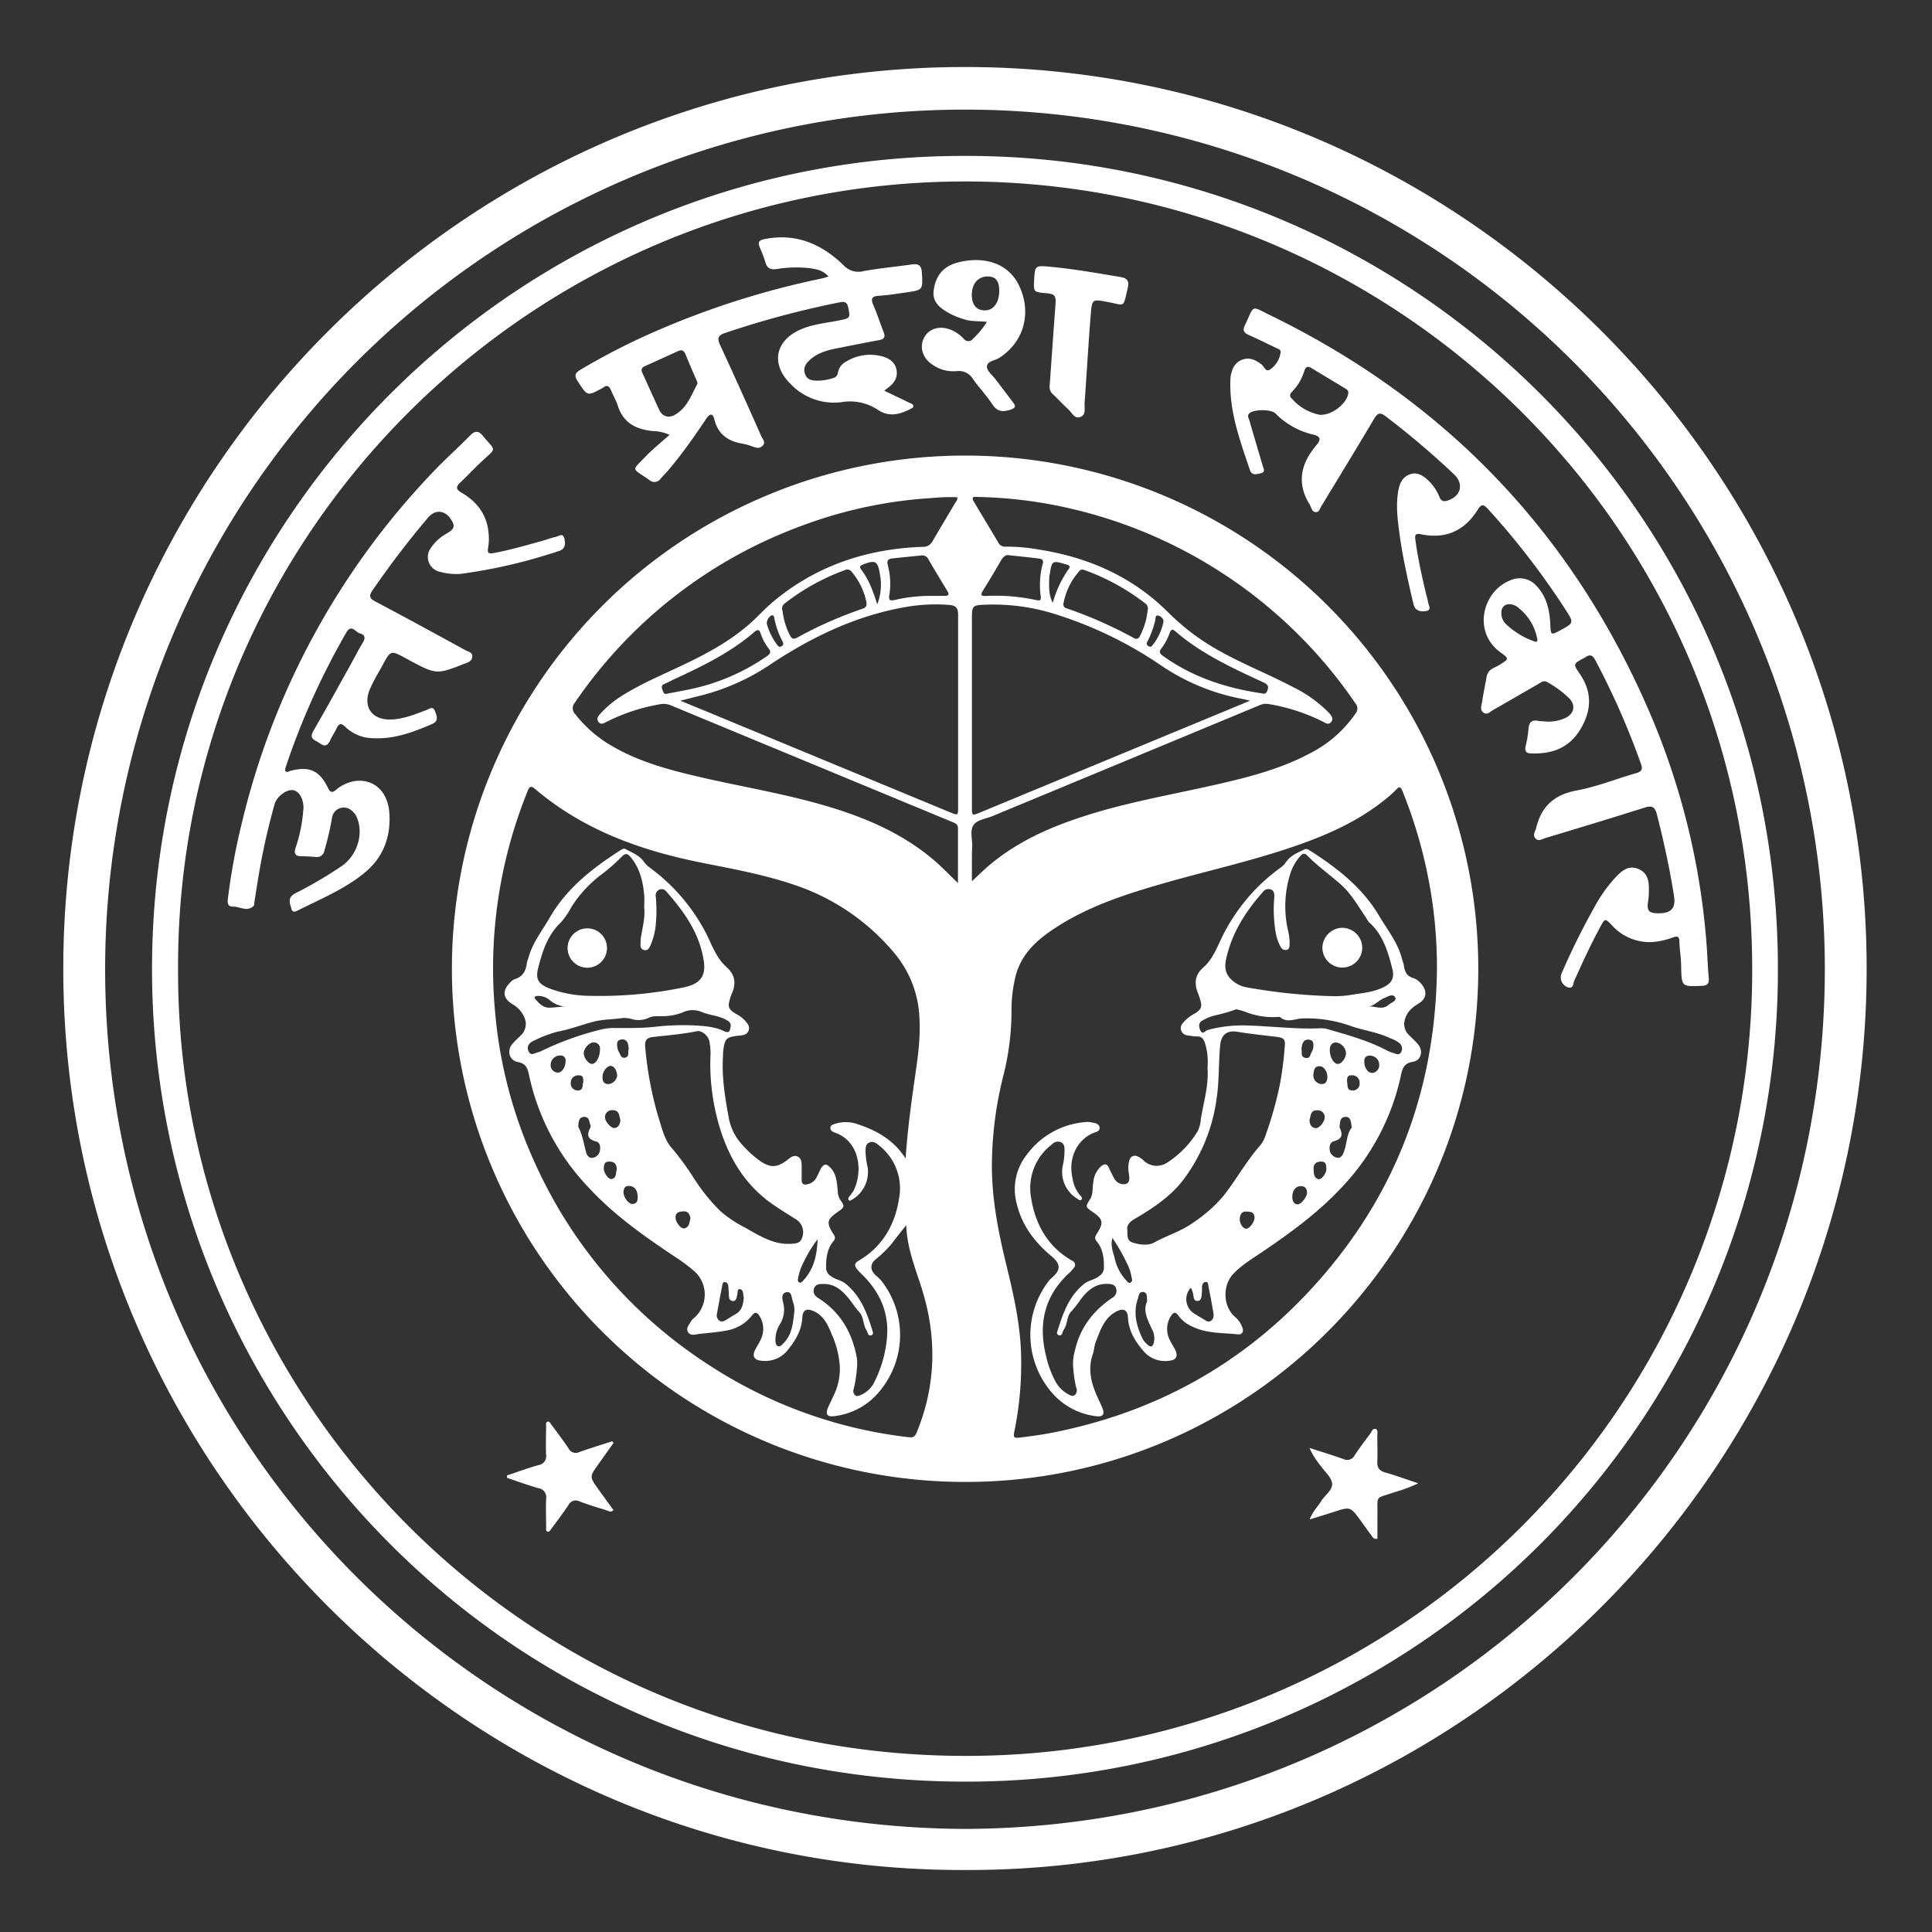 <svg xmlns="http://www.w3.org/2000/svg" viewBox="0 0 512 512"><rect x="0" y="0" width="512" height="512" fill="#333333" stroke="none"/><defs><style>.cls-1{fill:#fff;}</style></defs><title>Govt_logos</title><g id="Layer_2" data-name="Layer 2"><path class="cls-1" d="M255.54,495.57c-131.57.32-239-107.34-238.77-239.26C17,124.86,124.16,17.68,255.92,17.76S494.79,125.45,494.68,256.9C494.56,388.61,387.1,496.13,255.54,495.57Zm.12-10.89c126-.34,227.67-101.42,227.94-227.48a227.87,227.87,0,1,0-455.74-.56C27.77,382.64,129.25,484.18,255.66,484.68Z"/><path class="cls-1" d="M255.73,41.32c117.43-.21,215.5,94.69,215.43,215.5A214.92,214.92,0,0,1,255.52,472.15C134.59,472,40.29,373.91,40.29,256.83,40.28,137.06,137.72,41.08,255.73,41.32ZM47.19,256.64c-.52,112.58,90.58,208.61,208.46,208.69a208.09,208.09,0,0,0,208.7-208.52c0-117.77-95.82-208.7-208.53-208.72C140.88,48.07,46.81,141.8,47.19,256.64Z"/><path class="cls-1" d="M408.76,191.12a10.86,10.86,0,0,0,6.25-.93c2.18-1.15,2.58-3.29.88-5.09a27.34,27.34,0,0,0-5.81-4.32c-1-.6-1.69.06-2.42.49-4,2.29-8,4.63-12,6.91-.77.43-1.55,1.42-2.54.66s-.53-1.78-.38-2.69c.37-2.32.83-4.62,1.26-6.93.36-1.92,2.17-2.25,3.48-3.08,2.38-1.49,2.51-1.58.23-3.21-7.61-5.43-4.79-16.34,2.56-19.14a5.94,5.94,0,0,1,7,1.57c2.72,2.92,3.42,6.53,3.59,10.36.11,2.61.2,2.61,2.55,1.36,3.72-2,3.74-2,1.45-5.54a203.28,203.28,0,0,0-20.55-26.67c-1.16-1.27-1.72-1.34-2.69.2-3.48,5.6-8.54,7.88-15,6.52-1.77-.37-1.67.46-1.51,1.6.67,4.95,1.77,9.81,2.93,14.67a10.13,10.13,0,0,1,.37,1.49c.06.9,1.14,2.28-.37,2.56-1.29.24-3,.17-3.46-1.82-1.44-6.15-2.84-12.3-3.69-18.56-.51-3.78-1-7.56-.34-11.38.34-2,1.07-3.72,3.1-4.46s3.67.5,5.07,1.84a12.46,12.46,0,0,1,2.76,4.21c.48,1.16,1.22,1.25,2.29.88,3.46-1.22,4.19-4.44,1.55-6.93a219.77,219.77,0,0,0-18.13-15.38c-1.44-1.1-2.06-.9-3,.61-4.6,7.77-9.31,15.47-14,23.19-.4.64-.58,1.71-1.59,1.6s-1.07-1.25-1.52-2c-3.54-5.73-2.34-10.89,1.8-15.75,1.31-1.54,1.09-2.38-1.08-2.83a20.69,20.69,0,0,1-9.83-5.6c-1.19-1.12-5.73-1.07-6.88,0-.62.6-.21,1.27,0,1.85,1.15,4,2.35,8,3.52,12,.21.72.82,1.68-.37,2s-2.54.68-3-.82c-2.64-7.85-5.57-15.66-5.16-24.16a5.15,5.15,0,0,1,.09-.88c.37-1.89,1.12-3.52,3.09-4.22s3.53.14,5.07,1.29c.71.53,1.09,2.2,2.34,1.27a6.48,6.48,0,0,0,2.71-4.62c.06-.63-.76-.82-1.27-1.07-2.38-1.14-4.75-2.32-7.17-3.39-1.23-.54-1.7-1.17-1.06-2.51,2.68-5.65,1.47-5.28,6.86-2.67Q407.27,118,437.84,190.38a192.22,192.22,0,0,1,14.42,59.88c.23,3,.3,6,.58,9,.14,1.52-.49,1.91-1.85,2-5.37.22-5.33.24-5.47-5.14,0-2.2-.4-4.38-.47-6.58,0-1.47-.61-1.5-1.78-1.09a19.5,19.5,0,0,1-5.35,1.2,13.47,13.47,0,0,1-10.81-4.51c-1.74-1.79-1.78-1.79-3,.48-2.53,4.64-4.73,9.45-6.9,14.26-.32.71-.19,2.22-1.68,1.78a2.76,2.76,0,0,1-1.71-3.66,190.25,190.25,0,0,1,8.58-17.36,40.18,40.18,0,0,1,5.25-7.6c1.76-1.89,3.66-4,6.58-2.74s2.79,4,2.72,6.65a12.94,12.94,0,0,1-.16,1.76c-.43,2.69.11,3.33,2.85,3.32,3.25,0,4.48-1.41,4-4.54-1.16-7.33-2.72-14.56-4.57-21.75-.53-2-1.34-2.31-3.23-1.71-8.75,2.77-17.53,5.42-26.31,8.07-.84.25-1.83,1-2.64.06s0-1.78.2-2.7c1.37-5.79,4.84-8.9,10.86-10,5.3-1,10.4-3.07,15.62-4.56,1.48-.42,1.83-1,1.3-2.46a202.17,202.17,0,0,0-12.15-27.58c-.71-1.33-1.46-1.48-2.59-.66-.12.08-.26.13-.39.2-2.9,1.58-2.87,1.55-1,4.29,3.32,4.88,3,9.84,0,14.71s-7.52,6.48-13,6.25c-1.2,0-1.73-.55-1.45-1.83a29.42,29.42,0,0,0,.77-4.55c.11-1.93.93-2.64,2.81-2.18A4.12,4.12,0,0,0,408.76,191.12Zm-59-81.19c3.41.18,7.4-3.26,7.56-5.87,0-.66-.45-.88-.87-1.14-2.95-1.79-5.9-3.55-8.84-5.34-1-.61-1.55-.45-1.95.71a13.64,13.64,0,0,1-3.33,5.62,1.05,1.05,0,0,0,0,1.7A13.12,13.12,0,0,0,349.77,109.93Zm50.34,50.19a2,2,0,0,0-2.2,1.93,4,4,0,0,0,1.24,3.38,20.92,20.92,0,0,0,7.22,4.46c1.29.55,1.12-.27.92-1.09a13.51,13.51,0,0,0-4.8-7.65A3.8,3.8,0,0,0,400.11,160.12Z"/><path class="cls-1" d="M122.07,152.08a16.28,16.28,0,0,1-5.79-.63,4,4,0,0,1-2.12-6.21,12.25,12.25,0,0,1,4.37-3.94c2-1.18,2.12-2,.86-3.85-1.59-2.31-4.13-2.42-5.92-.31-5.24,6.16-10.11,12.59-14.71,19.24-1.09,1.58-.85,2.21.79,3.07,8,4.22,15.91,8.55,23.83,12.88.72.39,1.87.53,1.78,1.68s-1,1.52-2,1.86l-.2.07c-7.35,2.89-7.35,2.89-15.33-1.44-4.08-2.22-4.08-2.22-6.26,1.81-1.12,2.06-2.37,4.07-3.3,6.22-2.07,4.8.53,8.42,5.77,8.14,3.2-.17,6.14-1.36,9.09-2.47.77-.29,1.82-1.24,2.36.29.43,1.22,1.08,2.58-.73,3.36-5,2.17-10.06,4.07-15.67,3.78a10.78,10.78,0,0,1-7.38-3c-1.21-1.21-1.76-.79-2.36.49-.49,1.06-1.18,2-1.66,3.11-.63,1.42-1.46,1.69-2.72.76s-3-1.05-1.7-3.34c3.33-5.71,6.49-11.51,9.71-17.28,1.14-2.05,2.21-4.15,3.42-6.16.72-1.2.46-2-.79-2.35s-2.29-2.56-3.63-.24a194.63,194.63,0,0,0-16,35.48c-.13.4-.31,1-.13,1.24.37.53.93,0,1.4-.07,4.86-1.28,7.6-.11,9.84,4.48.67,1.37,1.17,1.38,2.22.52a10.08,10.08,0,0,1,4.73-2.24c4.92-.8,8.85,2.46,9.32,8.18.5,6.18-1.41,11.73-6.2,15.79-5.36,4.54-11.91,7.19-18.13,10.33-.62.31-1.35.51-1.59-.43-.31-1.24-1-2.58.28-3.68a7.36,7.36,0,0,1,1.52-.88,111,111,0,0,0,11.55-6.85c4-2.79,5.73-8.26,4.13-12.48a4.71,4.71,0,0,0-1.63-2.29,3.15,3.15,0,0,0-5.12,2.1,71,71,0,0,1-2,8.56,2,2,0,0,1-2.38,1.72c-1.32-.11-2.64-.18-3.95-.2s-1.77-.66-1.38-2a40.49,40.49,0,0,0,2.07-9.67c0-.36.1-.73.1-1.09,0-2.53-1.17-4.49-2.79-4.74s-4.27,1.59-4.87,3.72a179,179,0,0,0-4.34,19.55c-.35,2.09-.66,4.2-1,6.3-.06.36,0,.86-.18,1.07-1.75,1.74-3.69.16-5.55.22-1.25,0-1.46-.8-1.32-2a169.46,169.46,0,0,1,3.65-19.9,202.33,202.33,0,0,1,50.6-93.14c3.18-3.36,6.63-6.45,9.88-9.74,1.3-1.32,2.23-1.5,3.51.08,3.36,4.12,3.74,2.89-.27,6.64-2,1.86-3.84,3.85-5.81,5.71-1.19,1.11-1.09,1.81.33,2.63,4.12,2.38,6.76,5.82,7.2,10.68a14.42,14.42,0,0,1-.11,3.94c-.29,1.48.22,1.64,1.46,1.41,4.7-.88,9.27-2.23,13.86-3.52a20.81,20.81,0,0,1,2.52-.76c.8-.11,2-1.2,2.35.38.27,1.23.41,2.72-1.29,3.31-.83.3-1.67.56-2.51.8A138.16,138.16,0,0,1,122.07,152.08Z"/><path class="cls-1" d="M234.36,103.55c2.36,1.13,4.52,2.16,6.68,3.21.44.21,1.11.38,1,1-.06.3-.62.55-1,.74-2.8,1.38-5.52,2.06-8.44.08a13.32,13.32,0,0,0-9.61-2,15.92,15.92,0,0,1-13.6-4.94c-5.09-5.14-4-11.22,2.55-14.22,3.39-1.56,7.1-1.81,10.68-2.55,2.7-.56,2.72-.66,2.18-3.32-.29-1.46-.91-1.7-2.29-1.43a245.75,245.75,0,0,0-30.39,8.13c-1.92.64-2.09,1.43-1.28,3.2,3.71,8,7.3,16,10.88,24.08.35.8,1.28,1.68.39,2.59s-1.76.51-2.7.2a16.65,16.65,0,0,0-2.54-.73c-3.87-.6-6.59-2.46-7.57-6.48-.41-1.69-1.22-1.5-2.11-.19-3,4.5-6.16,9-9.62,13.15-.8,1-1.68,1.85-2.5,2.79a2,2,0,0,1-3.06.29c-4.57-3.23-4.87-2.09-.8-6.29,1.83-1.9,3.91-3.55,6.22-5.61a10.63,10.63,0,0,0-4.29-1c-4.43-.42-7.91-2.05-9.39-6.66-.46-1.46-1.27-2.81-1.86-4.23-.43-1-1-1.44-2-.67a2,2,0,0,1-.19.12c-4.11,2.25-4,2.21-6.6-1.77-1-1.51-.68-2.22.78-3.09a177.57,177.57,0,0,1,16.57-8.69,223,223,0,0,1,47.2-15.43c.56-.12,1.11-.31,1.91-.54-1.45-1.7-3.31-2-5.14-2.24a32.72,32.72,0,0,0-8.56.24c-1.57.25-2.53-.12-3-1.72a34.07,34.07,0,0,0-1.47-3.91c-.74-1.68-.06-2.07,1.55-2.36,8.2-1.52,14.87,1.43,20.62,7a5.34,5.34,0,0,0,5.29,1.55c4.25-.79,8.57-1.15,12.85-1.78,1.84-.27,2.51.41,2.61,2.21.26,4.55.32,4.57-4.18,5.22-2.4.34-4.8.74-7.2.88-2.16.12-2.13,1-1.42,2.63,1,2.29,1.75,4.67,2.66,7,.49,1.25.22,1.88-1.19,2.13-3.68.66-7.34,1.41-11,2.13-2.61.52-5.18,1.16-7.23,3-1.14,1-2,2.16-1.41,3.84s2,1.75,3.43,1.77a12.92,12.92,0,0,0,3.9-.66,1.69,1.69,0,0,0,1.4-1.48,4,4,0,0,1,2.16-2.91,12.18,12.18,0,0,1,9.53-1.4c1.85.49,3.42,1.51,3.82,3.56s-.62,3.53-2.17,4.73C235.12,102.89,234.86,103.13,234.36,103.55Zm-57,6.87a5,5,0,0,0,1.11-.29c3.5-1.75,4.67-5.28,6.33-8.42.12-.24-.1-.71-.24-1-1-2.3-2-4.59-2.93-6.89-.39-.91-1-1.22-1.91-.79-2.93,1.35-5.87,2.68-8.81,4-.8.36-1.11.86-.7,1.74,1.53,3.33,3,6.68,4.57,10A2.76,2.76,0,0,0,177.41,110.42Z"/><path class="cls-1" d="M261.55,85.3c-2.28-.26-4.22-.07-6-.67a21.19,21.19,0,0,1-3.67-1.44c-2.37-1.29-4.76-2.84-4.47-5.94.34-3.6,2.19-6.42,5.84-7.52,6.16-1.84,13.71-.84,16.93,6.19s1.22,14.65-5.32,18.9c-1.17.76-3.31.84-3.31,2.38,0,1.12,1.48,2.25,2.31,3.36,1.54,2,3.09,4.1,4.66,6.13.77,1,.54,1.45-.65,1.85-2,.68-3.55.66-4.88-1.38-1.52-2.32-3.47-4.36-5.09-6.63a4.4,4.4,0,0,0-4.41-2.18,9.49,9.49,0,0,1-6.27-1.64C244.5,95,243.57,92,244.9,89.48s4.34-3.29,7.3-2a9.86,9.86,0,0,1,3.2,2.3,1.5,1.5,0,0,0,2.44,0A22.77,22.77,0,0,0,261.55,85.3Zm3.26-8.15c0-2.68-.9-3.86-3-3.88-2.58,0-4.22,1.81-4.27,4.79-.05,2.61,1.21,4.18,3.39,4.2C263.23,82.29,264.78,80.26,264.81,77.15Z"/><path class="cls-1" d="M278.17,102.25c.51-7.16,1-14.25,1.53-21.34.19-2.6-.08-3-2.58-3.22-3.24-.3-3.24-.3-3.05-3.75s.34-3.6,3.88-3.28c6.36.58,12.63,1.68,18.91,2.74,1.94.32,2.43,1.09,2,2.93-1.28,5.49-.65,4.57-5.37,3.69-3.95-.74-4.1-.78-4.41,3.09-.64,7.88-1.08,15.78-1.65,23.68-.09,1.3.47,3.1-1.11,3.7s-2.22-1.09-3.15-1.95c-1.4-1.29-2.71-2.68-4.07-4A2.53,2.53,0,0,1,278.17,102.25Z"/><path class="cls-1" d="M347,383.71c3.35,1.08,6.19,1.93,9,2.94a2.19,2.19,0,0,0,3-1c1.29-1.93,2.69-3.8,4.09-5.65.4-.53.64-1.59,1.49-1.29.67.23.42,1.17.42,1.81,0,2.26.11,4.52,0,6.78-.09,1.7.58,2.5,2.2,2.95,2.77.79,5.48,1.78,8.65,2.84a39.29,39.29,0,0,1-6.37,2.38c-5.22,1.84-4.37.51-4.45,6.25,0,2,0,4.07,0,6.07-1.12.18-1.3-.53-1.62-.95-1-1.26-1.88-2.57-2.82-3.86-2.74-3.74-2.74-3.73-7.26-2.26-1.94.63-3.89,1.22-6.25,1.95.77-2.12,2.12-3.33,3-4.8,1-1.63,3.15-3,2.94-4.77-.2-1.63-1.93-3.07-3-4.6A21.83,21.83,0,0,1,347,383.71Z"/><path class="cls-1" d="M134.37,391c2.75-.92,5.48-1.92,8.27-2.72a2.4,2.4,0,0,0,2.08-2.81c-.12-2.52,0-5.05,0-7.57,0-.39-.1-.9.29-1.09.58-.28.8.32,1.06.66,1.54,2.09,3.11,4.15,4.56,6.3a2.16,2.16,0,0,0,3,1c2.83-1,5.74-1.89,8.62-2.82l.35.43-4.08,5.73c-2.3,3.23-2.31,3.24,0,6.47,1.34,1.88,2.7,3.74,4.05,5.61-.72.73-1.27.24-1.77.08-2.4-.75-4.83-1.47-7.18-2.37a2.16,2.16,0,0,0-3,1c-1.44,2.15-3,4.2-4.55,6.3-.23.31-.47.78-.88.71-.63-.11-.46-.73-.46-1.16,0-2.52-.11-5.05,0-7.57a2.41,2.41,0,0,0-2.09-2.81c-2.79-.8-5.51-1.8-8.27-2.72Z"/><path class="cls-1" d="M391.76,256.68c0,75-61,136.14-136,136.05a136,136,0,1,1,136-136Zm-10.95,0a123.11,123.11,0,0,0-2.95-27.08,125,125,0,0,0-6.21-20c-.43-1-.73-1.3-1.62-.37a31.59,31.59,0,0,1-3.3,2.92c-7.13,5.68-15.34,9.26-23.88,12.19-11.5,3.95-23.39,6.54-35.05,9.91-9.67,2.79-19.2,5.9-27.75,11.4-4.88,3.13-9.17,6.78-10.82,12.69a37.77,37.77,0,0,0-1.17,9.75A69.53,69.53,0,0,1,266,284.64a99.75,99.75,0,0,0-3.12,22.61c-.24,9.41,1.53,18.56,3.73,27.65,2,8.15,3.88,16.32,4,24.78a88.53,88.53,0,0,1-1.75,19.42c-.39,1.89-.24,2.08,1.67,1.84,2.5-.31,5-.64,7.48-1.1,27.56-5.23,51-18,69.91-38.72C369.74,317.23,380.46,288.94,380.81,256.67ZM240,307c.47-7.08,1.34-13.58,2.26-20.07.79-5.58,1.72-11.14,1.41-16.81a28.44,28.44,0,0,0-6.48-17.33,58.66,58.66,0,0,0-24.52-17.52c-8.68-3.24-17.76-4.85-26.78-6.66-16.17-3.23-31.33-8.67-44.1-19.54-1.23-1.05-1.58-.45-2,.67a125,125,0,0,0-8.58,58.49,121.11,121.11,0,0,0,10.48,39.82,124.34,124.34,0,0,0,45.65,53.34,122.32,122.32,0,0,0,52.22,19.34c2.75.35,2.8.43,3.82-2.24,4.79-12.37,4.8-24.9.77-37.42-1.7-5.3-3.77-10.46-4-16.39-1.41,1.81-2.66,3.33-3.83,4.91a31.07,31.07,0,0,1-4.4,4.26c-1.43,1.33-1.26,2.79.16,4.14a13.74,13.74,0,0,1,1.41,1.33,23.21,23.21,0,0,1,.1,28.76,18.18,18.18,0,0,1-12.46,7.21c-1.88.26-2.43-.47-1.72-2.2.43-1,.95-2,1.4-3.05a16,16,0,0,0,1.75-8,25.22,25.22,0,0,0-1.8-7.66c-1.13-2.52-2-5.42-4.94-6.82-1.91-.92-3.09-.55-3.2,1.6-.17,3.51-1.94,6.24-4,8.8a7.63,7.63,0,0,1-7.14,2.6c-1.59-.18-2.12-1.18-1.45-2.64.46-1,1.13-1.93,1.58-2.94a6.4,6.4,0,0,0-.34-6.24c-.59-.95-1.14-1.2-2-.12a10.78,10.78,0,0,1-6.85,4c-2.36.45-4.77.62-7.15.89-1,.12-2.27.6-2.93-.47s.37-2.07.86-3a2.88,2.88,0,0,1,.73-.75,8.27,8.27,0,0,0,0-12.47,51.34,51.34,0,0,0-5.67-4.17c-8-5.35-15.76-10.87-22.32-18A61.58,61.58,0,0,1,140.22,285c-.4-1.9-.8-3.15-3-3.55s-3-3-1.44-4.79c.68-.8,1.47-1.51,2.22-2.25a4.14,4.14,0,0,0,1-4.69,7.28,7.28,0,0,0-3.36-3.69c-2.37-1.54-2.55-3.53-.55-5.52a3.31,3.31,0,0,1,1.24-1c2.27-.65,3.08-2.3,3.32-4.44a8.78,8.78,0,0,1,.37-1.17c1.06-4,3.63-7.18,5.64-10.68,4.49-7.81,11.29-13.09,18.65-17.83.43-.27,1-.66,1.47-.37,1.73.93,3.63,1.63,4.85,3.34a6.7,6.7,0,0,0,1.32,1.39,50.14,50.14,0,0,1,15.24,17.73c1.53,3.07,2.67,6.44,5.36,8.82,2.27,2,2.58,4.33,1.4,7a9.84,9.84,0,0,0-.47,1.32c-.68,2.25-.46,2.83,1.55,4.06a8.08,8.08,0,0,1,3.05,2.6,1.88,1.88,0,0,1-1.31,3.06c-.45.1-.93.1-1.39.16-2.89.4-3.24.73-3.68,3.64a17.11,17.11,0,0,0-.1,1.75c-.36,5.62.56,11.1,1.58,16.6A14.58,14.58,0,0,0,197,303.7a27.33,27.33,0,0,0,3.75,3.46c3.21,2.47,5.1,2.48,8.22,0,.7-.56,1.47-1.09,2.4-.67s1.06,1.36,1.08,2.25c0,1.29,0,2.58,0,3.87s.58,1.49,1.75,1.18c2-.53,2.39-2.27,3.16-3.75.91-1.74,1.61-1.85,2.93-.34,1.44,1.67,1.48,3.78,1.72,5.81a4.63,4.63,0,0,0,.69,2.5c1.18,1.55,1.11,1.94-.46,3-3.14,2.14-3.34,2.94-1.32,6.13a1.29,1.29,0,0,1-.08,1.82c-1.65,2-1.94,4.47-1.92,7a2.64,2.64,0,0,0,1.22,2.19c1.2.93,2.77,1.1,3.89,2,4.11,3.27,5.82,8,7.27,12.79.13.46,0,.84-.49.95a.69.69,0,0,1-.82-.5,4.5,4.5,0,0,0-.32-.82c-1-1.47-.72-3.51-1.94-4.83-1-1.09-1.77-2.33-2.68-3.47-1.75-2.16-3.74-4.07-6.85-4-1,0-2.09,0-2.47,1.21s.23,2,1.24,2.59c5.6,3.59,8.73,8.82,10,15.26a10.5,10.5,0,0,1,.12,3.31,36.22,36.22,0,0,1-.82,5.38,1.49,1.49,0,0,0,.4,1.77c.58.4,1.15,0,1.66-.2a7.1,7.1,0,0,0,3.42-3.42A32.36,32.36,0,0,0,235,355.14c.79-7.09-1.76-12.73-6.7-17.55a10.36,10.36,0,0,1-1.31-1.42c-.55-.78-.54-1.42.45-2,6.35-3.69,9.7-9.46,10.81-16.5a14.43,14.43,0,0,0-5.33-14.14c-.75-.62-1.52-1.2-2.54-.75s-1,1.51-1,2.45a20.22,20.22,0,0,0,.57,4.17,8.54,8.54,0,0,1-4.24,8.58c-.26.13-.51.37-.78.08s-.1-.65.12-.94a11.12,11.12,0,0,0,1.22-1.71c2.39-5,1.66-12.92-5.05-15.27-.58-.2-1.14-.53-1.17-1.17,0-.84.76-1,1.33-1.17a9.27,9.27,0,0,1,5.89.12C232.25,299.57,236.76,302,240,307Zm17.58-73.48c1.87-1.71,3.39-3.24,5.05-4.61,8.14-6.7,17.68-10.56,27.65-13.54,10.47-3.12,21.24-5,31.87-7.42,8.54-1.94,17-4.07,24.83-8.22a32.5,32.5,0,0,0,12.24-10.62,2.07,2.07,0,0,0,0-2.69,125.67,125.67,0,0,0-74.88-51.5,119.09,119.09,0,0,0-25.09-3.22c-.78,0-2.11-.33-1.15,1.29,2.17,3.63,4.36,7.24,6.51,10.88a1.93,1.93,0,0,0,1.89,1,47.52,47.52,0,0,1,8.59.73c13.29,2.06,25.12,7.23,34.69,16.88a60.53,60.53,0,0,0,13.66,10.16c6.21,3.47,12.84,6.07,19.12,9.39a34.34,34.34,0,0,1,9.56,6.82c.65.7,1.37,1.55.66,2.48s-1.62.22-2.37-.17a50.54,50.54,0,0,0-14-4.55,4.16,4.16,0,0,0-2.56.26Q298.43,201.6,263,216.28c-1.73.72-4,.93-5,2.36s-.31,3.76-.36,5.68C257.52,227.28,257.57,230.25,257.57,233.53Zm-3.71.47c0-5.13,0-9.82,0-14.51,0-1.08-.76-1.34-1.53-1.66q-37.25-15.42-74.5-30.87a4.9,4.9,0,0,0-2.9-.32,50.16,50.16,0,0,0-14.17,4.65c-.72.38-1.57.91-2.19,0s0-1.55.57-2.19a26.36,26.36,0,0,1,5.23-4.42c5.2-3.37,10.91-5.72,16.47-8.37,6.33-3,12.48-6.3,17.79-10.95,2.11-1.86,4-4,6.14-5.8,11.47-9.63,24.87-14.1,39.7-14.63a2.78,2.78,0,0,0,2.67-1.53c2-3.41,4-6.76,6-10.14.25-.43.7-.81.51-1.48a50.17,50.17,0,0,0-6.48.2,118.62,118.62,0,0,0-34.32,7.22,124.79,124.79,0,0,0-60.5,47,2.22,2.22,0,0,0,.1,3.09A33.39,33.39,0,0,0,162,197.6c7.18,4.22,15.1,6.38,23.12,8.24,10.51,2.45,21.18,4.21,31.59,7.11,11.17,3.11,21.81,7.35,30.79,15C249.58,229.73,251.52,231.77,253.86,234Zm77.42-48.3c-1-.23-1.48-.36-2-.46a56.69,56.69,0,0,1-21.65-8.92,105.31,105.31,0,0,0-26.75-13.15,54.83,54.83,0,0,0-19.73-2.91c-3.44.13-3.59.27-3.59,3.62v50.17c0,2.11.07,2.15,2.05,1.33l42.76-17.71Zm-151,0,7.3,3,64.26,26.61c2.05.84,2.06.82,2.06-1.46V192c0-9.69,0-19.38,0-29.06,0-1.69-.53-2.47-2.24-2.61a45,45,0,0,0-10.88.41c-13.22,2.14-25.05,7.73-36.12,15a59,59,0,0,1-18.3,8.42Zm-9.56,54.64c0-1.13.07-2.08,0-3-.33-3.73-1.15-7.29-3.67-10.26-.79-.93-1.35-1-2.26-.07a49.11,49.11,0,0,1-5.13,4.54,32.57,32.57,0,0,0-8.23,8.81,20.47,20.47,0,0,1-2.77,4.06c-3.47,3.28-4.87,7.51-6,11.92-.8,3.07-.14,4.36,2.83,5.58a31.4,31.4,0,0,0,11,2,110.07,110.07,0,0,0,24.3-2.16c3.76-.72,6.35-2.24,5.75-6.73-1-7.49-5.16-13.33-10-18.79a1.52,1.52,0,0,0-1.92-.42,1.65,1.65,0,0,0-.84,1.79,38.61,38.61,0,0,1,0,7.37,17.83,17.83,0,0,1-1.22,5.11c-.36.85-.74,2-1.93,1.67s-.86-1.49-.88-2.37a7.69,7.69,0,0,1,.21-1.57C170.36,245.29,171.05,242.78,170.69,240.35Zm38.15,89.3c2.53,0,3.25-.32,3.69-1.65a4,4,0,0,0-1.78-4.94c-1.94-1.22-3.88-2.42-5.77-3.71-7.88-5.38-12.33-13.19-14.73-22.09a57.86,57.86,0,0,1-2-17.77A15.87,15.87,0,0,0,188,276c-.26-1.51-2.05-3-3.35-2.72-3.85.82-7.78,1.08-11.67,1.55-1.55.18-2.15.85-2,2.54a93.15,93.15,0,0,0,3.95,20.14c.74,2.42,1.43,4.89,3.16,6.81a74,74,0,0,1,6,8.24,50.46,50.46,0,0,0,6.74,8.33,31.84,31.84,0,0,0,6.55,4.4C200.9,327.27,204.48,329.61,208.84,329.65Zm-1.5-167.82a18.88,18.88,0,0,0,1.95,6.54c.52,1,1,1.14,2,.59a106.45,106.45,0,0,1,17.17-7.59c1.08-.35,1.3-.9,1.07-2a18.34,18.34,0,0,0-3.85-7.8,1.45,1.45,0,0,0-1.86-.45,58.21,58.21,0,0,0-15.77,8.72A1.73,1.73,0,0,0,207.34,161.83Zm96.8-.12a1.82,1.82,0,0,0-.89-1.94,58.3,58.3,0,0,0-15.68-8.6c-.56-.21-1.11-.36-1.6.22a17.74,17.74,0,0,0-4.15,8.42,1.09,1.09,0,0,0,.85,1.44,114.29,114.29,0,0,1,17.69,7.81,1.07,1.07,0,0,0,1.7-.5A18.87,18.87,0,0,0,304.14,161.71Zm30,22c.88.27,1.25.17,1.52-.35.57-1.12.55-1.84-.81-2.47-8.25-3.81-16.53-7.59-23.49-13.63-.71-.62-1.09-.38-1.39.43a15.51,15.51,0,0,1-2.23,4.17c-.68.88-.48,1.34.38,1.95C316.05,179.49,325,182.34,334.16,183.71Zm-157.38.14c1.62-.31,3.23-.61,4.84-.93a55.53,55.53,0,0,0,21.59-9c.88-.63,1.21-1.1.45-2.07a13.58,13.58,0,0,1-2.12-4c-.38-1.09-.84-1-1.61-.38-6.25,5.4-13.58,9-21,12.42-1,.47-2,1-3,1.44-.85.4-.55,1.05-.34,1.65S176,184.07,176.78,183.85Zm-11.53,85.91c-2.63.44-5.4.33-8.1,1.05-3.11.82-6.11,2-9.31,2.59a32.22,32.22,0,0,0-6.39,2.42c-1.18.51-2,1.46-1.39,2.81s1.68.42,2.57.23a3.54,3.54,0,0,0,.82-.31A78.45,78.45,0,0,1,158.62,273a14.81,14.81,0,0,1,3.8-.57c3.57,0,7.15.08,10.72-.27a66.38,66.38,0,0,1,10.55-.43c2.75.15,5.57.3,8.07,1.48,1.66.79,1.66-.13,1.86-1.13s-.52-1.46-1.26-1.87c-2-1.08-4.33-1.15-6.34-2a6.17,6.17,0,0,0-5.22.14,14.74,14.74,0,0,1-4.07.9c-1.61.18-3.46-.2-4.77.46a6.39,6.39,0,0,1-4.88.24A13.85,13.85,0,0,0,165.25,269.76ZM267.38,147.14c-.74-.21-1.52.35-2.16,1.47-1.5,2.65-3.08,5.26-4.69,7.85-.62,1-.78,1.55.75,1.47a51.46,51.46,0,0,1,13.44,1.12c1,.21,1.18,0,1.09-1a21.39,21.39,0,0,1,.5-8.54c.41-1.24-.36-1.42-1.22-1.52C272.71,147.7,270.32,147.46,267.38,147.14ZM247,157.92c1.11,0,2.23,0,3.34,0s1.26-.41.71-1.32c-1.71-2.8-3.41-5.61-5.06-8.45a1.76,1.76,0,0,0-1.89-.94c-2.57.26-5.13.5-7.69.79-1.1.12-1.44.65-1.13,1.81a18.87,18.87,0,0,1,.41,7.84c-.27,1.62.32,1.58,1.55,1.32A41,41,0,0,1,247,157.92ZM197.1,343.78c-.21-.66,0-2-1-2.15-.85-.11-.51,1.21-.82,1.84,0,0,0,.12,0,.18-.16.57-.33,1.19-1.09,1.14s-1-.66-1-1.25c-.1-.87-.09-1.75-.17-2.63-.05-.55-.28-1.08-.91-1.13s-.64.58-.73,1c-.46,2.41-.93,4.83-1.35,7.25a1.77,1.77,0,0,0,.56,1.92c.72.52,1.33.13,1.94-.23.81-.49,1.58-1,2.41-1.46C196.55,347.36,197,345.77,197.1,343.78Zm13.42,3.76a6.13,6.13,0,0,0-.4-2.59c-.36-1-.27-2.71-1.62-2.51-1.67.25-1.14,2-.88,3.08a7.25,7.25,0,0,1-1,5.52,7.68,7.68,0,0,0-1.12,4.18c0,.55.07,1.29.67,1.53s1.05-.36,1.44-.76C210,353.63,210.13,350.55,210.52,347.54Zm-54-49.26c-.41-.85-.25-2.29-1.66-2.29s-1.52,1.21-1.6,2.3a.82.82,0,0,0,0,.35c1.12,2.13,1.45,4.49,2.07,6.77.19.7.76,1.63,1.75,1.42a2.31,2.31,0,0,0,1.92-2c.15-1,0-2.08-1.06-2.34-2.23-.57-2.5-1.76-1.51-3.6A2.52,2.52,0,0,0,156.55,298.28Zm75.94-138.06a14.4,14.4,0,0,0,.71-8.13c-.56-3.47-1.26-3.76-4.55-2.44-1,.41-.7.86-.29,1.43a21.11,21.11,0,0,1,2.82,5.25C231.59,157.47,232,158.62,232.49,160.22Zm46.53-.45a29.18,29.18,0,0,1,4.33-9.13c.42-.57-.06-.83-.55-1-3.77-1.09-4-1.26-4.55,2.42a6,6,0,0,0-.14.69C278,155.14,277.82,157.51,279,159.77ZM216.67,328.42a35.31,35.31,0,0,0-4.48,7.78,15.47,15.47,0,0,0-.68,2.53c-.1.39-.14.86.27,1.11s.78-.13,1-.4C215.73,336.34,216.54,332.51,216.67,328.42ZM159,278a1.59,1.59,0,0,0-1.5-1.75c-1.27-.11-2.81,1.52-2.79,2.9,0,1.23,1.31,2.86,2.23,2.81C158,281.86,159,280.11,159,278ZM303.89,170.43a.79.79,0,0,0,.47.8c.34.2.69.25.95-.09a14.51,14.51,0,0,0,3-6.29c.16-.87-.73-1.61-1.47-1.73s-.55.84-.7,1.35a26.43,26.43,0,0,1-1.78,5C304.17,169.79,304,170.17,303.89,170.43Zm-99.17-7.37c-.78-.05-1.71,1.51-1.47,2.4a17,17,0,0,0,2.61,5.3c.32.45.64.87,1.27.5s.47-.86.21-1.36a22.17,22.17,0,0,1-2.14-6.07C205.14,163.49,205.13,163.11,204.72,163.06ZM164.4,296.77c-.32-1-.23-2.55-2-2.56a1.85,1.85,0,0,0-2.07,1.91c0,1.08,1.62,2.95,2.55,2.82C164,298.78,164.32,297.86,164.4,296.77Zm-.85-11.59c0-1.42-.76-2.67-1.71-2.7s-2.19,1.43-2.17,3c0,.95.29,1.76,1.44,1.82A2.61,2.61,0,0,0,163.55,285.18Zm-15.06-5.46a2.49,2.49,0,0,0-2.56,2.52,1.94,1.94,0,0,0,1.78,2c1.18.14,2.19-1.44,2.18-3.11A1.27,1.27,0,0,0,148.49,279.72ZM169,317.28c0-1.89-.89-3-2.37-3-1.07,0-1.36.75-1.39,1.65-.05,1.27,1.3,3.16,2.32,3.13C168.74,319.06,169,318.23,169,317.28Zm14,5.67c-.19-1.14-.65-2-1.9-1.93-1.07.07-2.18.25-2.06,1.79.1,1.22,1.45,2.92,2.32,2.73C182.69,325.23,182.67,324,182.94,323Zm-19.58-12.74c.09-1.44-.37-2.31-1.81-2.38s-1.55.78-1.6,1.82,1.2,3,2.1,2.8C163.35,312.22,163.18,311,163.36,310.21Zm3.17-31.91c0-.38,0-.79-.08-1.2-.16-1.19-.81-1.84-2-1.59s-1,1.26-.9,2.12a3.43,3.43,0,0,0,.49,1.3c.36.6.44,1.57,1.54,1.36S166.44,279.11,166.53,278.3Zm-12,8.62c-.07-.87.2-1.95-1.15-1.94a1.94,1.94,0,0,0-2.18,2,1.82,1.82,0,0,0,1.89,2C154.53,289,154.36,287.83,154.49,286.92Zm-5-20.18a7.38,7.38,0,0,1-4.05-1.81,4.75,4.75,0,0,0-2.92-1c-.52,0-1.33.16-.74.86,1,1.14,2.07,2.29,3.75,2.26C146.86,267,148.18,266.84,149.5,266.74Z"/><path class="cls-1" d="M320,282.87a16.44,16.44,0,0,0-.73-6.6c-.38-1-.85-1.6-2-1.6a14.48,14.48,0,0,1-2.44-.28,1.92,1.92,0,0,1-1.38-3.24,9.16,9.16,0,0,1,3-2.45c2-1.22,2.21-1.83,1.53-4.06a15.75,15.75,0,0,0-.54-1.5c-1-2.55-.74-4.83,1.41-6.71,2.39-2.08,3.52-5,4.82-7.71a49.51,49.51,0,0,1,15.91-18.94,6,6,0,0,0,1.29-1.42c1.23-1.7,3.1-2.44,4.89-3.28.52-.25,1,.11,1.48.39,7.17,4.59,13.81,9.74,18.25,17.25,2.2,3.72,5,7.14,6.06,11.45a13.51,13.51,0,0,1,.5,1.69c.19,1.64.77,2.88,2.56,3.36a4.7,4.7,0,0,1,2.2,1.71c1.46,1.8,1.22,3.69-.74,4.93-1.62,1-3.09,2.1-3.68,4.07a4.07,4.07,0,0,0,1,4.37c.82.84,1.73,1.61,2.46,2.52,1.39,1.75.75,4.21-1.43,4.57-2.42.4-2.77,1.78-3.2,3.79a61.75,61.75,0,0,1-15.66,29.49c-6.24,6.71-13.59,12.06-21.14,17.17-2.62,1.77-5.35,3.4-7.56,5.73-2.95,3.09-2.77,8.75.49,11.47a6.41,6.41,0,0,1,1.87,2.71c.47,1.2-.06,2-1.24,1.86-4.06-.43-8.24-.19-12.06-2.08a8.81,8.81,0,0,1-3.56-2.79c-.91-1.35-1.5-.88-2.15.19a6.28,6.28,0,0,0-.25,6.07c.45,1,1.12,1.93,1.58,2.94.66,1.46.13,2.45-1.46,2.64a7.47,7.47,0,0,1-6.77-2.22c-2.3-2.61-4.2-5.49-4.38-9.19-.11-2.11-1.33-2.58-3.18-1.56-3.23,1.78-4.16,5-5.39,8.1-.39,1-.38,2.09-.73,3.08-1.28,3.61-.66,7,.77,10.44.54,1.3,1.19,2.55,1.72,3.86.72,1.73.17,2.47-1.7,2.21a18.28,18.28,0,0,1-11.45-6,23.37,23.37,0,0,1-.9-30,7.07,7.07,0,0,1,.88-.85c2.29-2.05,2.05-3.59-.33-5.57-4.46-3.71-7.85-8.2-9.21-14a14.78,14.78,0,0,1,2.79-13,21.31,21.31,0,0,1,15.38-8.51,4.6,4.6,0,0,1,1.23,0c1,.2,2.4.22,2.58,1.4s-1.2,1.24-2,1.63c-4.14,2-6.28,6.67-5.2,11.62a9.12,9.12,0,0,0,2.18,4.91c.27.26.51.61.26.93-.37.49-.71.06-1.05-.14a8.27,8.27,0,0,1-3.93-8.84,18,18,0,0,0,.46-4c0-.83,0-1.7-.89-2.15a2.1,2.1,0,0,0-2.42.53,14.48,14.48,0,0,0-5.54,14.22c1.14,7.09,4.44,12.95,10.89,16.64a1.14,1.14,0,0,1,.42,1.88,10.41,10.41,0,0,1-1.42,1.55c-6.43,6-8,13.41-5.95,21.73a26.6,26.6,0,0,0,2.32,6.45,8.29,8.29,0,0,0,3.27,3.59c.65.35,1.37.93,2.11.34a1.76,1.76,0,0,0,.28-2,36.14,36.14,0,0,1-.75-5,12.47,12.47,0,0,1,.42-4.68c1.33-6.05,4.83-10.58,9.83-14a2.11,2.11,0,0,0,1.12-2.49c-.33-1.12-1.3-1.21-2.27-1.24-3.24-.14-5.35,1.76-7.13,4.1a26.91,26.91,0,0,1-2.48,3.18c-1.32,1.3-.94,3.36-2,4.82a5.23,5.23,0,0,0-.41,1c-.18.43-.49.67-1,.46a.66.66,0,0,1-.33-.89c1.5-4.79,3.07-9.55,7.27-12.78,1.14-.87,2.7-1,3.88-2a2.59,2.59,0,0,0,1.21-2c.07-2.57-.18-5.08-1.89-7.15-.62-.75-.5-1.21,0-2,1.92-3,1.68-3.95-1.21-5.9-1.8-1.21-1.8-1.39-.57-3.27.9-1.39.57-3.08.88-4.62a6.36,6.36,0,0,1,2.07-4.14c.85-.67,1.55-.75,2.06.42a24.13,24.13,0,0,0,1.42,2.83,2.77,2.77,0,0,0,3,1.47c1.24-.33,1-1.68.87-2.72a8.55,8.55,0,0,1,0-3.15c.39-1.64,1.41-2.06,2.86-1.17a5.89,5.89,0,0,1,1,.77,5,5,0,0,0,6.39.53,25.86,25.86,0,0,0,7.91-8.15,8.15,8.15,0,0,0,.89-3.19C318.93,292.16,320.38,287.64,320,282.87ZM353.48,264a26.28,26.28,0,0,0,5.1-.44c2.78-.41,5.6-.68,8.17-2,2.09-1,2.82-2.5,2.26-4.7-1.17-4.57-2.42-9.1-6.16-12.4a5.72,5.72,0,0,1-.77-1.18c-2.09-3-3.9-6.34-6.67-8.81-2.93-2.61-6.17-4.88-8.92-7.7-.73-.74-1.25-.65-1.88.07a13.18,13.18,0,0,0-2.57,4.38,28.85,28.85,0,0,0-.8,14.92,15.5,15.5,0,0,1,.52,4.18c-.05.58-.05,1.23-.78,1.41a1.41,1.41,0,0,1-1.6-.83,12.18,12.18,0,0,1-1.32-3.8,36.59,36.59,0,0,1-.36-9.29c.05-.84,0-1.71-.9-2.1a1.88,1.88,0,0,0-2.18.75c-4.14,4.66-7.53,9.8-9.21,15.83-.63,2.26-1.39,4.79.6,7a7.87,7.87,0,0,0,4.59,2.4A148,148,0,0,0,353.48,264Zm-54.72,62c0,1.41-.07,2.75,1.15,3.19,1.92.69,4.28,1,5.93.1,3.46-1.91,7.29-3,10.58-5.43a37.62,37.62,0,0,0,7.94-7.09c3.35-4.31,6-9.14,9.61-13.24a7.37,7.37,0,0,0,1.29-2.29,100,100,0,0,0,3.85-13.5,86.75,86.75,0,0,0,1.32-9.93c.26-2.47,0-2.78-2.52-3.08-3.31-.39-6.64-.74-9.93-1.29-2.81-.46-4.35.72-4.63,3.62-.42,4.49-.23,9-.86,13.51a46,46,0,0,1-8.89,22.08c-3.49,4.57-8.23,7.64-13.1,10.5C299.24,323.91,298.54,324.81,298.76,326Zm28.93-58.55a46.05,46.05,0,0,1-5.6,1.62,12.63,12.63,0,0,0-3.42,1.37c-1.13.66-1,1.6-.58,2.59.59,1.28,1.19.24,1.8,0a7.25,7.25,0,0,1,1-.29,35.92,35.92,0,0,1,8.89-1c6.74.15,13.45,1.06,20.21.76a6.33,6.33,0,0,1,2.07.3c5.3,1.53,10.61,3,15.53,5.6a9.86,9.86,0,0,0,1.8.7c.64.19,1.38.64,1.88-.23a1.85,1.85,0,0,0-.37-2.4,8,8,0,0,0-2.46-1.32c-3.4-1.65-7.18-2.06-10.71-3.33a34.22,34.22,0,0,0-12.44-1.93c-2,0-4.1,1.33-6.05-.33-.14-.12-.45-.06-.69-.05a19.6,19.6,0,0,1-8.36-1.3A20.19,20.19,0,0,0,327.69,267.48Zm-12.1,73.78a4.52,4.52,0,0,0,.38,6.51c.94.69,2,1.27,3,1.87.58.36,1.16.9,1.92.43s.8-1.4.66-2.2c-.39-2.31-.83-4.61-1.29-6.9-.1-.46,0-1.25-.72-1.21s-1,.75-1,1.42,0,1.53-.11,2.28-.32,1.34-1.14,1.33-.89-.65-1-1.24A6.43,6.43,0,0,0,315.59,341.26ZM304,344.86c-.12-1.12.18-2.28-1-2.46s-1.2,1-1.46,1.8c-1.25,3.62-.41,7,1.13,10.34a5.73,5.73,0,0,0,1.54,1.89c.75.64,1.21.49,1.52-.45a4.91,4.91,0,0,0-.46-3.73C304.16,349.79,302.81,347.41,304,344.86Zm54.23-46.05c-.23-1.49-.2-2.91-1.72-2.82s-1.34,1.52-1.52,2.59a.58.58,0,0,0,.07.34c.86,1.77.6,2.94-1.52,3.5-1,.27-1.29,1.25-1.16,2.29a2.36,2.36,0,0,0,1.9,2.07c1,.28,1.53-.65,1.79-1.34C357,303.16,356.81,300.57,358.24,298.81Zm-63.43,29.28c-.56,2.06.17,3.66.58,5.26a12.48,12.48,0,0,0,3,5.87c.34.35.69,1,1.28.64s.28-.95.2-1.46a11.11,11.11,0,0,0-1.08-3.33A49,49,0,0,0,294.81,328.09Zm61.9-49a3.09,3.09,0,0,0-2.64-2.84c-1.29.05-1.63,1-1.65,2.06,0,1.84,1.07,3.64,2.12,3.65S356.72,280.26,356.71,279.05Zm-9.66,17.67c0,1.16.44,2,1.49,2.2s2.53-1.71,2.53-2.81a1.82,1.82,0,0,0-2.06-1.9C347.27,294.2,347.39,295.73,347.05,296.72Zm-4.57,20.4c0,1.27.54,2,1.45,2s2.51-2,2.45-3.13c0-.89-.42-1.62-1.44-1.68C343.5,314.22,342.5,315.39,342.48,317.12Zm19.08-35.79c0,1.62,1,3.07,2.15,2.95a2,2,0,0,0,1.8-2.2,2.41,2.41,0,0,0-2.36-2.36C362.08,279.71,361.5,280.21,361.56,281.33Zm-13.49,3.33a2.31,2.31,0,0,0,2.16,2.59c1.16,0,1.49-.75,1.54-1.72.09-1.53-.95-3.08-2.08-3C348.23,282.56,348.21,283.73,348.07,284.66ZM328.54,323c0,1.4.92,2.65,1.76,2.62s2.15-1.77,2.16-2.91c0-1.56-1.18-1.62-2.2-1.63C329,321,328.63,322,328.54,323Zm23-13.17c-.16-.8.1-2-1.42-2-1.29,0-2.1.66-2,2.07.07,1.05,0,2.23,1.29,2.6C350.16,312.68,351.51,311,351.51,309.78Zm-6.59-31.48c.15.65-.34,1.74,1,2s1.21-.88,1.63-1.5a3.22,3.22,0,0,0,.49-1.85c0-.68-.16-1.31-1-1.44a1.54,1.54,0,0,0-1.79.78A4.67,4.67,0,0,0,344.92,278.3ZM357,286.79c.21.78-.23,2.24,1.5,2.19a1.77,1.77,0,0,0,1.81-1.93,1.93,1.93,0,0,0-2.07-2.08C357.05,284.9,356.93,285.7,357,286.79Zm5.3-20c1.88-.41,3.89,1.08,5.63-.46.71-.62,2.31-1.09,1.81-2-.64-1.16-2-.19-3,.21C365.22,265.17,364.14,266.74,362.27,266.76Z"/><path class="cls-1" d="M155.64,256.46a5.22,5.22,0,1,1,0-10.44,5.22,5.22,0,1,1,0,10.44Z"/><path class="cls-1" d="M355.69,245.88a5.34,5.34,0,0,1,5.32,5.21,5.28,5.28,0,0,1-10.56.09A5.36,5.36,0,0,1,355.69,245.88Z"/></g></svg>
